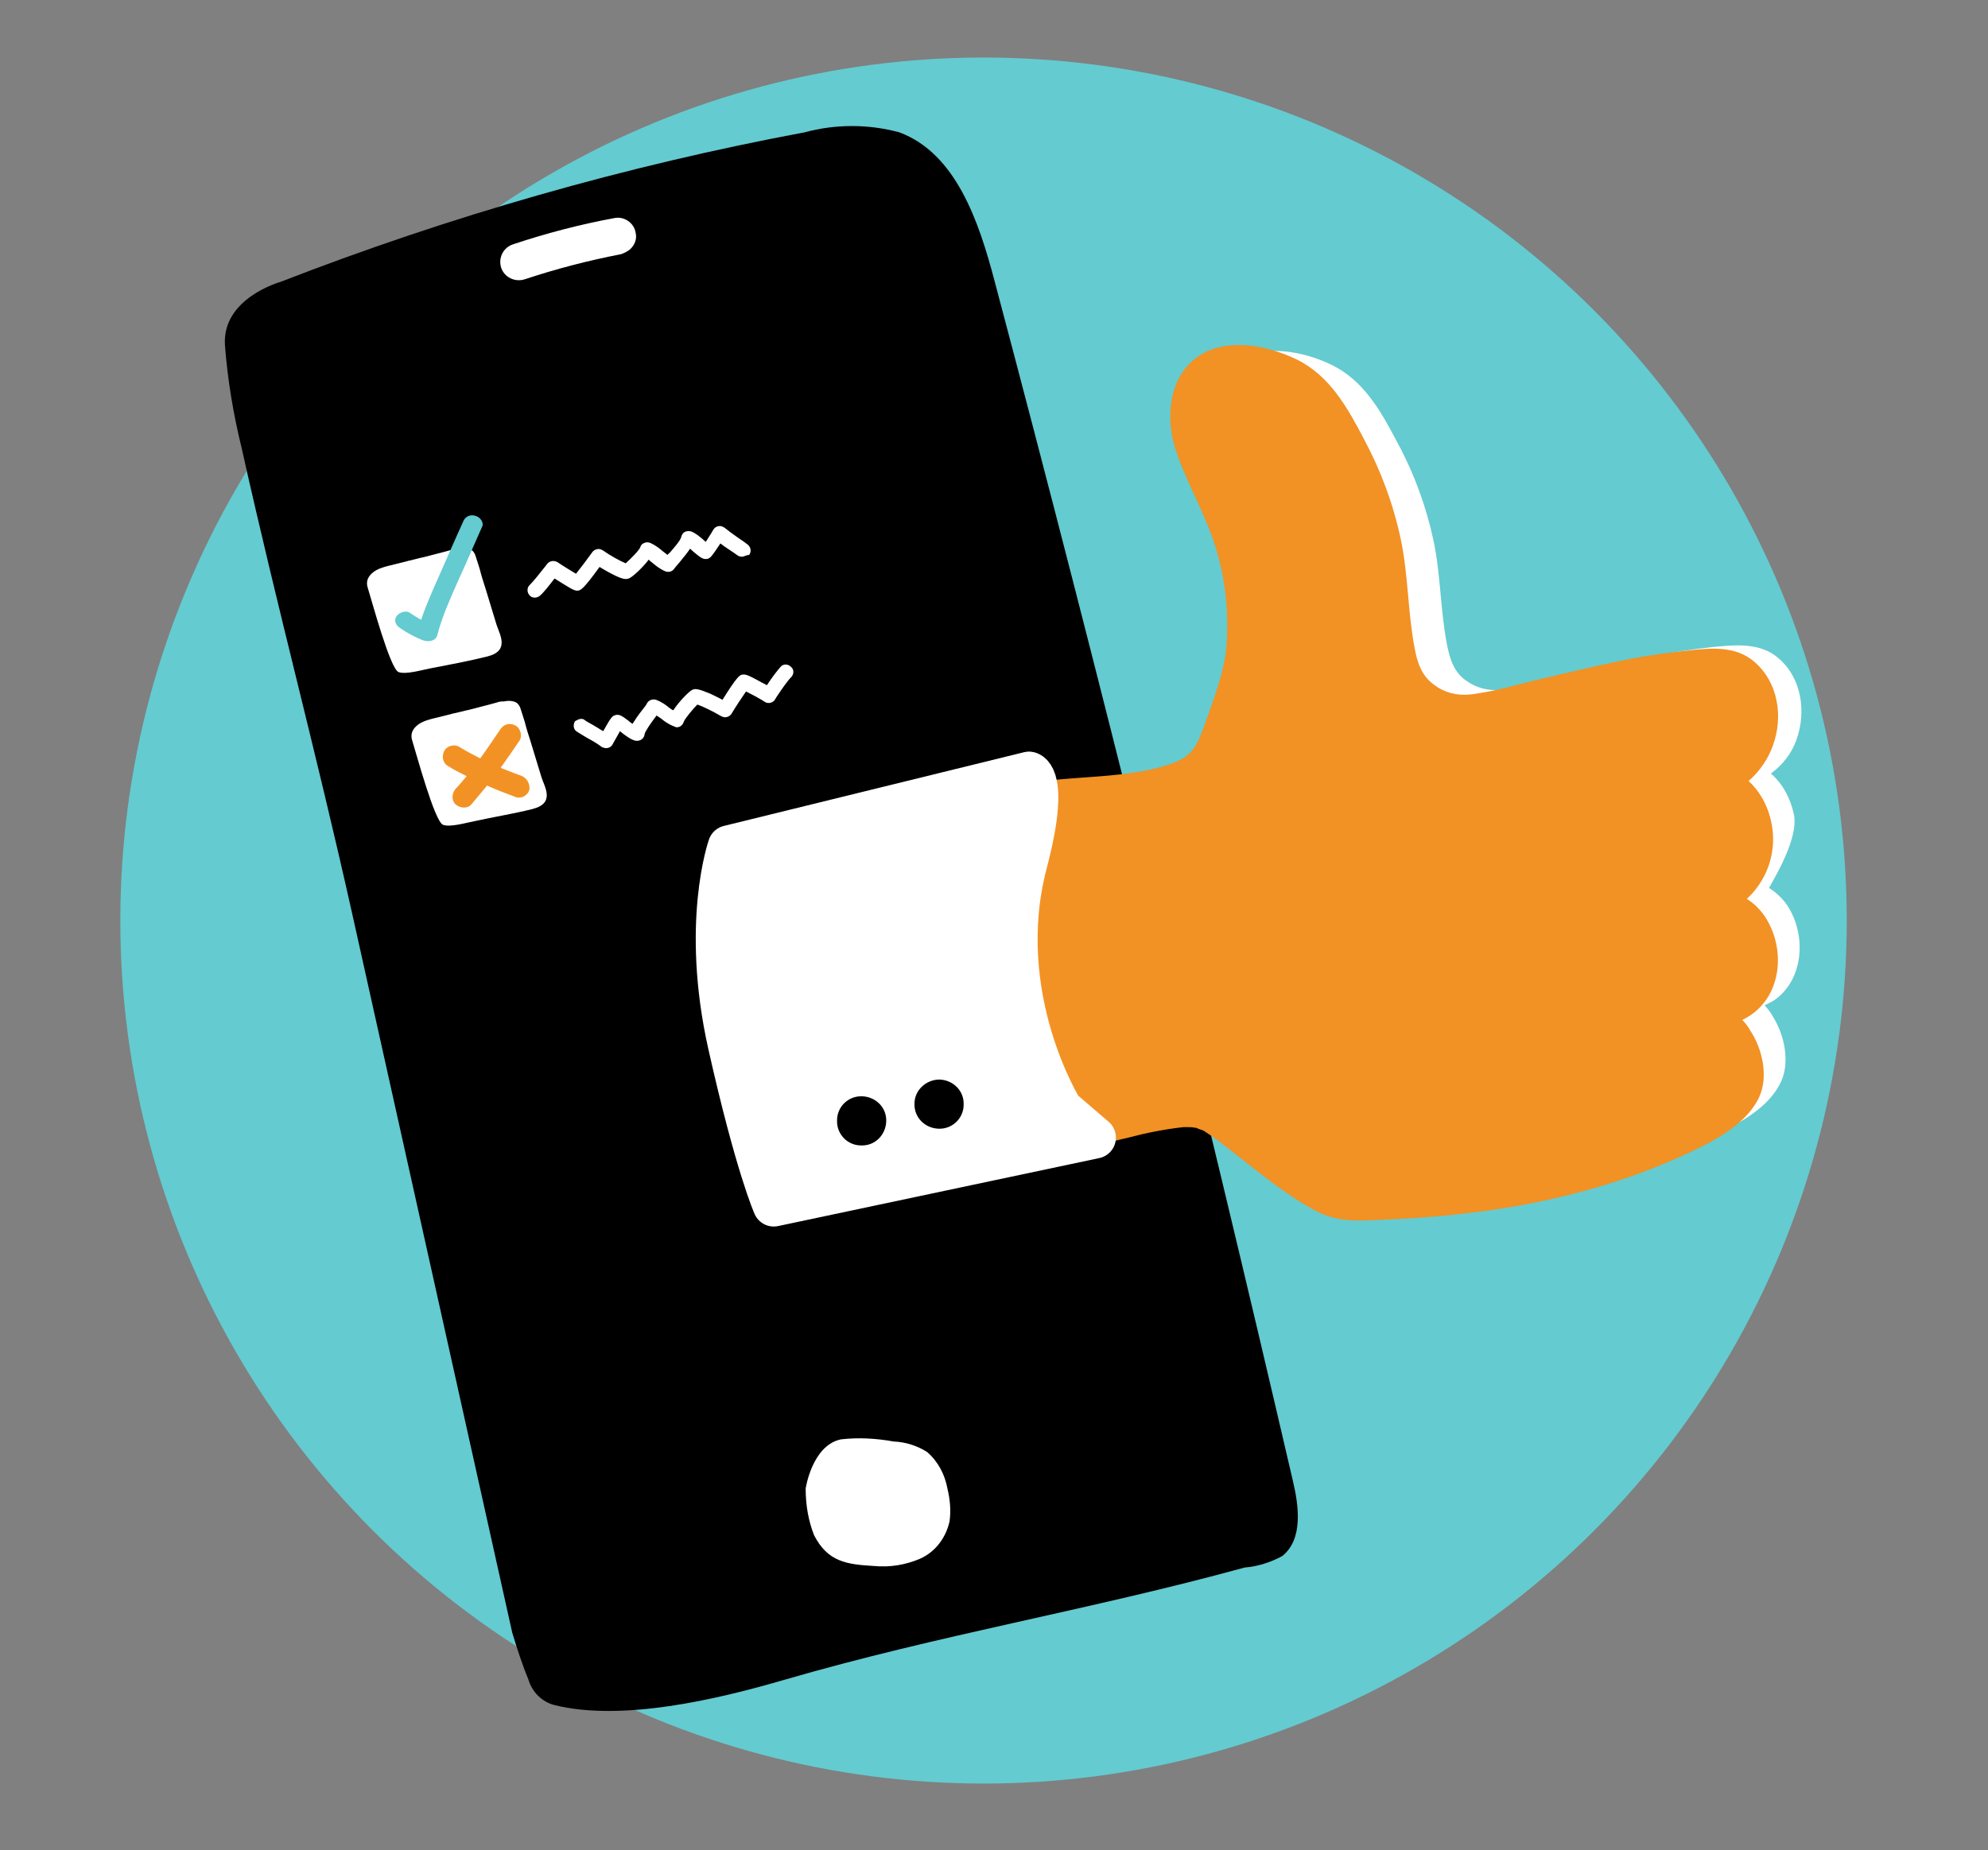 <?xml version="1.0" encoding="utf-8"?>
<!-- Generator: Adobe Illustrator 25.2.0, SVG Export Plug-In . SVG Version: 6.00 Build 0)  -->
<svg version="1.1" id="Layer_1" xmlns="http://www.w3.org/2000/svg" xmlns:xlink="http://www.w3.org/1999/xlink" x="0px" y="0px"
	 viewBox="0 0 380 353.7" style="enable-background:new 0 0 380 353.7;" xml:space="preserve">
<rect x="0" y="0" width="380" height="353.7" fill="#808080" stroke="none"/>
<style type="text/css">
	.st0{fill:#64CBD0;}
	.st1{fill:#FFFFFF;}
	.st2{fill:#F39224;}
	.st3{fill:#F29124;}
	.st4{fill:none;stroke:#FFFFFF;stroke-width:8;stroke-linecap:round;stroke-linejoin:round;stroke-miterlimit:10;}
	.st5{fill:none;stroke:#FFFFFF;stroke-miterlimit:10;}
</style>
<circle class="st0" cx="188" cy="176" r="165"/>
<g>
	<g>
		<path class="st1" d="M236.7,204.6L236.7,204.6C236.7,204.6,236.7,204.6,236.7,204.6L236.7,204.6z M343.4,141.4
			c1.9-5.3,1-11.8-3.5-15.6c-3.5-3-8.2-2.5-12.5-2.1c-4.5,0.5-9,1.2-13.5,2.2c-4.3,0.9-8.6,1.9-12.9,2.9c-4.7,1-9.5,2.6-14.3,3.1
			c-2.3,0.2-4.6-0.4-6.5-1.8c-2.3-1.6-3.1-4.2-3.6-6.8c-1.3-6.6-1.2-13.4-2.6-20c-1.4-6.5-3.7-12.8-6.9-18.7
			c-3.1-5.9-6.4-11.9-12.7-14.9c-5.2-2.5-12.7-4-17.9-0.7c-5.8,3.7-6.5,11.5-4.6,17.5c2.2,6.6,6,12.5,7.8,19.3
			c1.6,5.7,2.2,11.7,1.6,17.6c-0.5,4.7-2.5,9.9-4.2,14.5c-1.5,4.1-5.2,13.4-9.9,14.9c-10.9,3.3-20.6-6.6-31.1-1.8
			c-0.7,0.3-1.2,0.8-1.5,1.2c1-0.9,2.4-1.3,3.6-1l0.5,7.2c-3.6,0.8-6.1-3.5-4.2-6.1c-0.6,0.6-1.1,1.3-1.3,2.4
			c-1.5,11.5-1.1,23.2,1.3,34.5c1.2,5.6,2.8,11.1,4.9,16.4c1.9,4.8,4,9.9,9.7,11c4.7,0.9,9.7-1,14.2-2.1c3.4-0.9,6.8-1.5,10.2-1.9
			c0,0,0.1,0,0.2,0c0,0-0.1,0-0.1,0c0.6,0,0.3,0,0.1,0c0.2,0,0.4,0,0.6,0c0.4,0,0.8,0,1.3,0.1c0.2,0,0.3,0,0.3,0c-0.1-0.1,0.2,0,0,0
			c0,0,0,0,0.2,0.1c0.4,0.1,0.8,0.3,1.3,0.5c-0.2-0.1-0.4-0.3,0.3,0.2c0.4,0.3,0.8,0.5,1.1,0.7c0.9,0.6,1.8,1.3,2.6,1.9
			c5.1,3.8,10.1,8.1,15.6,11.3c3.8,2.2,6.9,2.5,11.3,2.3c5.3-0.2,10.6-0.5,15.8-1.1c15.9-1.7,31.6-5.5,45.9-12.7c4-2,8.4-4.8,10.4-9
			c1.8-3.8,0.7-9-1.5-12.5c-0.4-0.8-1-1.5-1.6-2.2c-0.8,0.4,1.3-0.6,1.9-1c5.9-4.2,6.1-13.2,2-18.7c-0.9-1.1-1.9-2-3-2.7
			c-0.7,0.6,5.8-8.8,4.7-14.1c-0.7-3.2-2.2-5.9-4.4-7.8c0,0-1.1-1,0,0C340.8,146.2,342.5,144,343.4,141.4"/>
		<path d="M53.6,53.9c32.4-12.6,66-22.2,100.2-28.6c5.9-1.6,12.2-1.6,18.1,0c10.8,4,15.2,17,18.2,28.4
			c20.2,76.1,39.2,152.6,57,229.3c1.2,5,2,11.3-2,14.5c-2.2,1.2-4.7,2-7.2,2.2c-29.9,8.2-58.2,12.8-88.1,21.5
			c-12.7,3.7-30.9,8-43.8,4.8c-2.4-0.6-4.3-2.5-5-4.9c-1.2-2.9-2.2-6-3.1-9L67.3,174.6c-7.1-31.8-14-57.1-21.1-88.9
			c-1.6-6.5-2.7-13.1-3.2-19.7C42.4,57,53.6,53.9,53.6,53.9"/>
		<path class="st1" d="M154,284.6c0,3.1,0.5,6.1,1.6,8.9c2.6,5.1,6.2,5.6,11.4,5.9c3.1,0.3,6.1-0.2,8.9-1.4c2.9-1.3,4.9-4,5.6-7.1
			c0.3-2.1,0.1-4.2-0.4-6.3c-0.5-2.7-1.8-5.2-3.9-7c-1.9-1.2-4.1-1.9-6.4-2c-3.3-0.6-6.8-0.8-10.1-0.4
			C155.2,276.4,154,284.6,154,284.6"/>
		<path d="M61.5,76.5c-0.3,4,0.1,8.1,1.2,12c3.6,18.5,23.4,99.9,25.9,109.1c9,34.5,12.7,68.7,24.2,102c0.9,4,2.3,7.9,4.1,11.6
			c4.1,4.6,31.9-1.1,31.9-3.3c-0.3-11.6-3.5-11.6-3.1-23.1c-0.2-10.8,8.2-19.8,19-20.2c6.3-0.4,17.2,3,21.5,8
			c3.9,5.4,5.8,12,5.5,18.6c0.1,5.2,0.9,6.4,3.2,6.2c9.2-1.8,21.8-2.8,30.9-4.7c1.8-0.4,2.6-2,2.6-5c-0.2-2.9-0.5-5.8-1-8.7
			c-12.9-74.4-33.6-137.6-50.6-211c-1.2-5-2.1-13.1-6.3-15.9c-3.7-2.5-10.4-2.1-14.7-2c-13.8,0.4-23.3,4.6-45.5,9.4
			C110.3,59.6,63.1,71.1,61.5,76.5"/>
	</g>
	<polygon class="st2" points="206.8,214.6 229,207.3 251.3,225.8 276.5,229.7 332.8,209.5 329.5,193.5 336.5,185.8 330.3,171.2 
		333,155.9 328.9,148.4 335.4,136.7 330.2,129.1 278.3,137 267.2,127.9 261.1,99.2 250.1,74.3 232.9,70.7 227.4,81.6 237.1,101.2 
		239.1,124.9 231.9,142 220.6,151.2 189.8,152.1 193.3,198.8 200.9,216.7 	"/>
	<g>
		<path class="st3" d="M191.3,159.4c3.9-1.8,8.7-2.1,13-2.6c5.3-0.5,10.6-0.8,15.9-1.9c4.3-0.8,9-2.2,12.4-5.2
			c3.1-2.8,4.4-6.9,5.7-10.8c1.6-4.5,2.9-9.1,3.8-13.7c0.7-5.6,0.5-11.3-0.6-16.8c-1.3-6.5-3.5-12.7-6.4-18.7
			c-1.7-3.6-6.4-11.7-1.8-15.2c1.8-1.4,5.1-0.6,7.1-0.1c2.9,0.6,5.5,2.2,7.5,4.3c4.1,4.7,6.9,11.3,9.1,17.1c2,5.8,3.3,11.9,3.8,18
			c0.7,6.2,0.6,13.1,3.9,18.7c3.1,4.9,8.4,7.9,14.1,8.1c5.3,0.1,10.8-1.8,16-3c7.9-1.8,15.8-3.8,23.9-5c2.5-0.4,4.9-0.7,7.4-0.8
			c1,0,1.9,0,2.9,0.1c1.1,0.1-0.4-0.4,0.4,0.1c0.3,0.1,0.5,0.3,0.7,0.6c1.3,1.6,1.7,3.6,1.2,5.5c-0.3,1.3-0.8,2.5-1.6,3.6
			c-0.5,0.6-1.1,1.2-1.8,1.7c-4.3,2.5-9.6,3.4-14.4,4.3c-4.9,1-9.8,1.6-14.8,1.9c-5.2,0.1-6,8.2-0.6,8.2c7.2,0.2,14.4-0.7,21.4-2.6
			c4.4-1.3,9.2-2.9,10.9,2.7c1.5,4.8-1.7,8-5.9,9.7c-6.5,2.6-13.7,3.2-20.4,4.9c-5.1,1.3-3.7,8.9,1.6,8.1c5.3-0.9,10.7-1.7,16-2.4
			c1.7-0.2,4.1-0.4,5-0.5c0.2,0,0.5,0,0.7,0c-1-0.1-0.5-0.1,0.2,0.2c0.7,0.2,1.4,0.5,2.1,0.9c2.8,1.9,2.5,7.6-1.1,8.8
			c-6.6,2.3-13.2,4.4-19.8,6.5c-4.9,1.6-3.8,9,1.6,8.1c4.5-0.8,9.1-1.4,13.7-1.8c1-0.1,2,0,3,0c1.1,0-0.4,0,0.1,0
			c-1.2,0-0.6-0.6-0.3,0c0.1,0.3,0.7,0.9,0.9,1.2c0.7,1.2,1,2.5,1.1,3.9c0,1-0.4,1.5-1.6,2.6c-2.8,2.4-6.1,4.2-9.6,5.4
			c-6.5,2.9-13.3,5.3-20.3,7c-6.8,1.6-13.7,2.7-20.7,3.5c-5,0.5-10,0.9-15.1,1c-1.1,0-2.3,0-3.5,0c-1.2,0.1-0.2,0.2-1.1-0.1
			c-1.2-0.5-2.3-1.1-3.4-1.8c-5-3.2-9.7-7-14.4-10.6c-3.1-2.4-6.1-4.7-10.1-5.2c-5.7-0.7-12,1.3-17.4,2.6c-2.4,0.7-4.9,1.3-7.5,1.6
			c-2.3,0.2-3-0.9-3.9-2.8c-2.4-5.3-4.2-10.8-5.5-16.5c-2.7-11.7-3.3-23.9-1.7-35.8c0.7-5.3-7.5-5.9-8.2-0.6
			c-1.6,11.8-1.1,23.9,1.3,35.6c1.2,5.8,2.9,11.4,5.1,16.9c1.9,5,4.1,10.2,9.9,11.3c4.8,0.9,9.9-1.1,14.5-2.1
			c3.4-0.9,6.9-1.6,10.5-2c0.1,0,0.8,0,0.1,0c0.2,0,0.5,0,0.7,0c0.4,0,0.9,0,1.3,0.1c1.2,0.1-0.3-0.2,0.5,0.1
			c0.4,0.2,0.9,0.3,1.3,0.5c-0.2-0.1-0.4-0.3,0.3,0.2c0.4,0.3,0.8,0.5,1.2,0.8c0.9,0.6,1.8,1.3,2.7,2c5.2,4,10.3,8.4,16.1,11.7
			c3.9,2.3,7,2.6,11.6,2.4c5.4-0.2,10.9-0.5,16.3-1.1c16.3-1.7,32.5-5.7,47.2-13.1c4.1-2.1,8.6-4.9,10.7-9.2c1.9-4,0.7-9.3-1.6-12.8
			c-1.8-3.3-5.5-5.3-9.2-4.8c-5.6,0.3-11.1,0.9-16.6,2l1.6,8.1c4.3-1.4,8.6-2.8,12.9-4.2c3.7-1.2,8.4-2,11.6-4.3
			c6.1-4.4,6.3-13.6,2-19.3c-3.1-4.1-8.3-5.2-13.1-4.7c-6.6,0.6-13.2,1.8-19.7,2.8l1.6,8.1c8.3-2.1,17.4-2.7,25-6.7
			c6.1-3.2,9.3-10.1,7.9-16.8c-1.5-7.4-7.6-12.2-15.1-11.2c-3.4,0.4-6.6,1.8-9.9,2.6c-4.9,1.2-5.1,4.5-10.1,4.5
			c-0.2,2.7-5.1,2.1-5.3,4.9c10.3-0.2,20.5-2.1,30.3-5.5c4.8-1.6,8.7-5.3,10.4-10.1c2-5.5,1-12.1-3.6-16c-3.6-3.1-8.4-2.6-12.9-2.1
			c-4.7,0.5-9.3,1.2-13.8,2.2c-4.4,0.9-8.8,2-13.2,3c-4.8,1.1-9.8,2.7-14.6,3.2c-2.4,0.2-4.8-0.4-6.7-1.9c-2.4-1.7-3.2-4.3-3.7-7
			c-1.3-6.8-1.2-13.8-2.6-20.6c-1.4-6.7-3.8-13.2-7-19.2c-3.2-6.1-6.6-12.3-13-15.4c-5.4-2.6-13-4.2-18.4-0.8
			c-6,3.8-6.7,11.9-4.7,18c2.2,6.8,6.1,12.9,8,19.9c1.7,5.9,2.2,12.1,1.7,18.2c-0.5,4.9-2.6,10.2-4.3,15c-1.5,4.2-2.6,6-7.4,7.4
			c-11.2,3.4-23.9,1-34.7,6C182.8,154.3,186.5,161.6,191.3,159.4"/>
		<path class="st1" d="M139.3,161.8l57.4-14.1c0,0,3.9,0.6-0.5,17.3c-6.7,25.5,6.8,47.1,6.8,47.1l6.3,5.4l-61.4,13
			c0,0-3.4-7.6-8.6-30.8C134.1,176.5,139.3,161.8,139.3,161.8"/>
		<path class="st4" d="M139.3,161.8l57.4-14.1c0,0,3.9,0.6-0.5,17.3c-6.7,25.5,6.8,47.1,6.8,47.1l6.3,5.4l-61.4,13
			c0,0-3.4-7.6-8.6-30.8C134.1,176.5,139.3,161.8,139.3,161.8z"/>
		<path d="M179.6,205.9c2.9,0.1,5.2,2.4,5.1,5.3c0,2.9-2.4,5.2-5.3,5.1c-2.9-0.1-5.2-2.4-5.1-5.3
			C174.3,208.2,176.7,205.9,179.6,205.9"/>
		<path class="st5" d="M179.6,205.9c2.9,0.1,5.2,2.4,5.1,5.3c0,2.9-2.4,5.2-5.3,5.1c-2.9-0.1-5.2-2.4-5.1-5.3
			C174.3,208.2,176.7,205.9,179.6,205.9z"/>
		<path d="M164.8,209.1c2.9,0.1,5.2,2.4,5.1,5.3c-0.1,2.9-2.4,5.2-5.3,5.1c-2.9,0-5.2-2.4-5.1-5.3
			C159.5,211.3,161.9,209,164.8,209.1"/>
		<path class="st5" d="M164.8,209.1c2.9,0.1,5.2,2.4,5.1,5.3c-0.1,2.9-2.4,5.2-5.3,5.1c-2.9,0-5.2-2.4-5.1-5.3
			C159.5,211.3,161.9,209,164.8,209.1z"/>
		<path class="st1" d="M119.7,107.8 M142.1,106.4c-0.4,0.1-0.8,0-1.1-0.2c-0.4-0.3-1-0.7-1.6-1.1c-0.6-0.4-1.2-0.8-1.7-1.2
			c-1.7,2.6-1.9,2.7-2.3,2.9c-0.9,0.3-1.5-0.2-2.6-1.1c-0.2-0.2-0.6-0.5-0.9-0.8c-0.5,0.8-1.2,1.6-2,2.6c-0.4,0.5-0.8,0.9-1,1.2
			c-0.4,0.6-1.1,0.8-1.8,0.5c-1.1-0.5-1.8-1.1-2.4-1.6c-0.3-0.2-0.5-0.4-0.7-0.6c-1.2,1.6-3.2,3.4-3.8,3.6c-0.6,0.2-1.2,0.2-3.3-0.9
			c-0.8-0.4-1.6-0.9-2.3-1.3c-3.1,4.3-3.6,4.4-4,4.5c-0.6,0.1-0.9,0-3-1.3c-0.5-0.3-1.1-0.7-1.6-1c-1,1.3-2,2.6-2.8,3.3
			c-0.6,0.5-1.5,0.5-2-0.1c-0.5-0.6-0.5-1.5,0.1-2c0.7-0.7,1.9-2.2,3-3.6l0.3-0.4c0.5-0.6,1.3-0.7,2-0.3c0.7,0.5,2.5,1.6,3.5,2.2
			c0.8-1,2.1-2.7,3.1-4.1c0.2-0.3,0.5-0.5,0.9-0.6c0.4-0.1,0.7,0,1.1,0.2c1.4,1,3.4,2.1,4.4,2.5c0.9-0.8,2.6-2.5,2.8-3.1
			c0.1-0.4,0.4-0.7,0.8-0.8c0.4-0.2,0.8-0.1,1.1,0c1.1,0.5,1.8,1.1,2.4,1.6c0.3,0.2,0.6,0.5,0.9,0.7c0.1-0.1,0.2-0.3,0.4-0.4
			c0.7-0.8,2.1-2.4,2.2-3c0.1-0.4,0.3-0.8,0.7-1c0.4-0.2,0.8-0.2,1.2-0.1c0.8,0.3,1.7,1,2.8,2c0.3-0.5,0.8-1.2,1.5-2.4
			c0.2-0.3,0.6-0.6,1-0.6c0.4-0.1,0.8,0.1,1.1,0.3c0.6,0.5,1.7,1.3,2.7,2c0.6,0.4,1.2,0.8,1.7,1.2c0.6,0.5,0.8,1.3,0.3,2
			C142.8,106.1,142.4,106.3,142.1,106.4"/>
		<path class="st1" d="M94.9,119.4c-0.7-2.3-1.4-4.6-2.1-6.9c-0.4-1.2-0.8-2.5-1.1-3.7c-0.2-0.6-0.4-1.3-0.6-1.9
			c-0.2-0.6-0.3-1.2-0.9-1.7c-0.6-0.4-1.5-0.5-2.4-0.3c-0.4,0-0.9,0-1.4,0.2c-1.7,0.5-3.5,0.9-5.3,1.4c-1,0.2-2,0.5-2.9,0.7
			c-0.2,0-0.3,0.1-0.4,0.1c-0.8,0.2-1.6,0.4-2.4,0.6c-1.6,0.4-3.2,0.7-4.3,1.7c-1,0.9-1.1,1.9-0.8,2.8c0.7,2.2,4.3,15.6,5.9,16.1
			c1.4,0.5,4.4-0.4,6-0.7c3.6-0.7,7.4-1.4,11-2.3C97.5,124.4,95.5,121.3,94.9,119.4"/>
		<path class="st0" d="M90.8,98.6c-1.1-0.3-2,0.3-2.3,1.2c-1.6,3.5-3.1,7-4.7,10.6c-1.2,2.7-2.4,5.4-3.3,8.1
			c-0.7-0.4-1.4-0.8-2.1-1.3c-0.8-0.6-2.1-0.1-2.6,0.6c-0.6,0.9-0.1,1.8,0.7,2.3c1.3,0.9,2.8,1.7,4.3,2.3c1.1,0.4,2.5,0.2,2.8-1
			c0.9-3.5,2.4-6.8,3.9-10.2c1.6-3.5,3.1-7,4.7-10.6C92.5,99.8,91.7,98.8,90.8,98.6"/>
		<path class="st1" d="M132.9,134.7L132.9,134.7L132.9,134.7z M110.7,137.5c0.4-0.1,0.8-0.1,1.1,0.2c0.4,0.3,1,0.6,1.7,1
			c0.6,0.4,1.2,0.7,1.8,1.1c1.5-2.7,1.7-2.8,2.1-3c0.9-0.4,1.5,0.1,2.6,0.9c0.2,0.2,0.6,0.5,0.9,0.7c0.5-0.8,1.1-1.7,1.9-2.7
			c0.4-0.5,0.8-1,0.9-1.3c0.4-0.6,1.1-0.8,1.7-0.6c1.1,0.4,1.9,1,2.5,1.5c0.3,0.2,0.5,0.4,0.8,0.5c1.1-1.7,3-3.6,3.6-3.9
			c0.6-0.3,1.2-0.2,3.4,0.7c0.8,0.4,1.7,0.8,2.4,1.2c2.8-4.5,3.3-4.7,3.7-4.8c0.6-0.1,0.9-0.1,3.1,1.1c0.5,0.3,1.1,0.6,1.7,0.9
			c0.9-1.4,1.9-2.7,2.6-3.5c0.5-0.6,1.4-0.6,2,0c0.6,0.5,0.6,1.4,0,2c-0.7,0.7-1.8,2.3-2.8,3.8l-0.3,0.5c-0.4,0.6-1.3,0.8-1.9,0.4
			c-0.7-0.5-2.6-1.5-3.6-2c-0.7,1-1.9,2.8-2.8,4.3c-0.2,0.3-0.5,0.5-0.9,0.6c-0.4,0.1-0.7,0-1.1-0.2c-1.5-0.9-3.6-1.9-4.5-2.2
			c-0.8,0.8-2.4,2.7-2.6,3.3c-0.1,0.4-0.4,0.7-0.7,0.9c-0.4,0.2-0.8,0.2-1.1,0c-1.1-0.4-1.9-1-2.5-1.5c-0.3-0.2-0.6-0.4-0.9-0.6
			c-0.1,0.1-0.2,0.3-0.3,0.4c-0.6,0.8-1.9,2.6-2,3.2c0,0.4-0.3,0.8-0.6,1c-0.3,0.2-0.8,0.3-1.2,0.2c-0.8-0.2-1.8-0.9-2.9-1.8
			c-0.3,0.5-0.7,1.3-1.4,2.5c-0.2,0.4-0.5,0.6-0.9,0.7c-0.4,0.1-0.8,0-1.2-0.2c-0.6-0.5-1.8-1.2-2.9-1.8c-0.7-0.4-1.3-0.8-1.8-1.1
			c-0.7-0.4-0.8-1.3-0.4-2C110.1,137.8,110.4,137.6,110.7,137.5"/>
		<path class="st1" d="M103.5,148.6l-2.1-6.9c-0.4-1.2-0.8-2.5-1.1-3.7c-0.2-0.6-0.4-1.3-0.6-1.9c-0.2-0.6-0.3-1.2-0.9-1.7
			c-0.6-0.4-1.5-0.5-2.4-0.3c-0.4,0-0.9,0-1.4,0.2c-1.7,0.5-3.5,0.9-5.3,1.4c-1,0.2-2,0.5-3,0.7c-0.2,0-0.3,0.1-0.4,0.1
			c-0.8,0.2-1.6,0.4-2.4,0.6c-1.6,0.4-3.2,0.7-4.3,1.7c-1,0.9-1.1,1.9-0.8,2.8c0.7,2.2,4.3,15.6,5.9,16.1c1.4,0.5,4.4-0.4,6-0.7
			c3.6-0.8,7.4-1.4,11-2.3C106.2,153.6,104.1,150.5,103.5,148.6"/>
		<path class="st2" d="M99.6,148.3c-1.4-0.5-2.7-1-3.9-1.5c1.2-1.7,2.4-3.4,3.6-5.2c0.6-0.9,0.2-2.4-0.8-2.9
			c-1.1-0.6-2.3-0.2-2.9,0.8c-1.3,1.9-2.5,3.7-3.8,5.5c-1.4-0.7-2.7-1.4-4-2.2c-1-0.6-2.4-0.2-2.9,0.8c-0.5,1-0.3,2.3,0.8,2.9
			c1.1,0.7,2.3,1.3,3.5,1.9c-0.7,0.8-1.3,1.6-2.1,2.4c-0.7,0.8-0.9,2.2,0,3c0.8,0.7,2.2,0.9,3,0c1-1.2,2-2.4,3-3.6
			c1.8,0.8,3.6,1.5,5.5,2.2c1.1,0.4,2.4-0.4,2.6-1.5C101.3,149.8,100.7,148.7,99.6,148.3"/>
		<path class="st1" d="M120.4,47.7c-0.5,0.4-1.1,0.7-1.7,0.9c-6.2,1.2-12.4,2.8-18.4,4.8c-1.9,0.6-3.9-0.4-4.5-2.2
			c-0.6-1.9,0.4-3.9,2.3-4.5c6.3-2.1,12.8-3.8,19.3-5c1.9-0.4,3.8,0.9,4.1,2.8C121.8,45.7,121.3,46.9,120.4,47.7"/>
	</g>
</g>
</svg>
